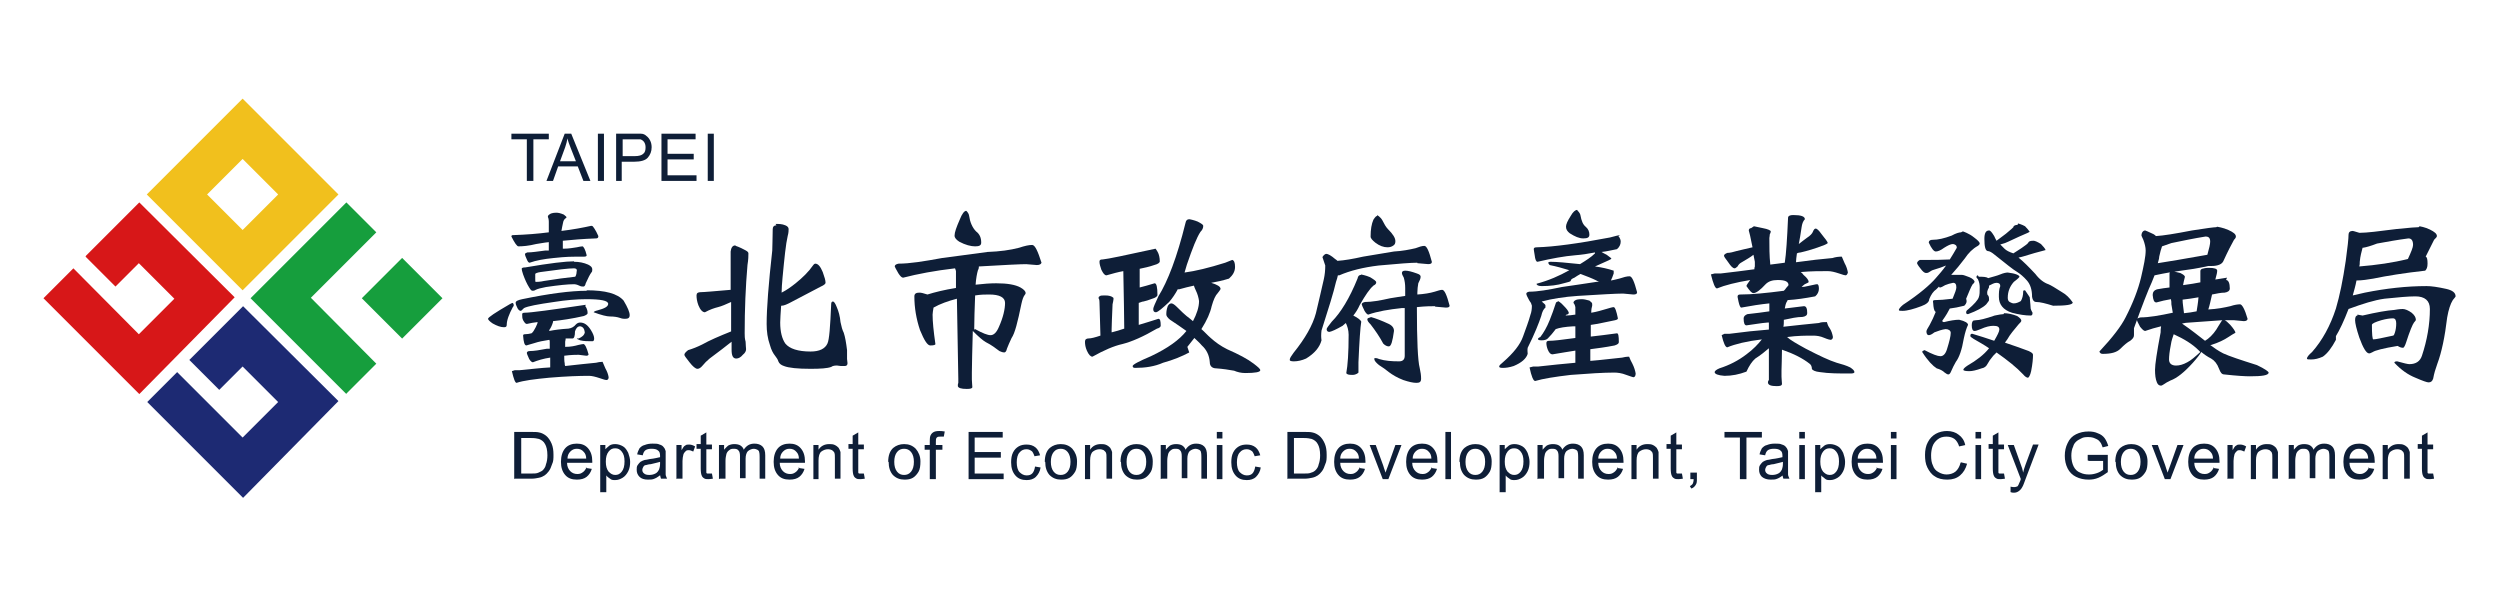<?xml version="1.0" encoding="UTF-8"?>
<svg id="_圖層_2" data-name="圖層 2" xmlns="http://www.w3.org/2000/svg" viewBox="0 0 53.48 12.76">
  <defs>
    <style>
      .cls-1 {
        fill: none;
      }

      .cls-2 {
        fill: #f1c01d;
      }

      .cls-3 {
        fill: #1d2a73;
      }

      .cls-4 {
        fill: #d71718;
      }

      .cls-5 {
        fill: #169e3d;
      }

      .cls-6 {
        fill: #0e1e37;
      }
    </style>
  </defs>
  <g id="_圖層_1-2" data-name="圖層 1">
    <g>
      <g>
        <g>
          <g>
            <rect class="cls-5" x="7.99" y="5.77" width="1.22" height="1.22" transform="translate(-1.99 7.95) rotate(-45)"/>
            <path class="cls-5" d="M7.41,8.42l.64-.64-1.4-1.41s1.34-1.34,1.4-1.4l-.64-.64s-1.97,1.97-2.05,2.05c0,0,2.04,2.04,2.05,2.05Z"/>
          </g>
          <path class="cls-2" d="M5.19,2.11l-2.05,2.05s1.97,1.97,2.05,2.05c0,0,2.04-2.04,2.05-2.05l-2.05-2.05ZM5.19,4.92s-.39-.39-.76-.76l.76-.76.76.76-.76.76Z"/>
          <path class="cls-4" d="M1.84,5.47l1.14-1.14,2.04,2.03s-2.04,2.07-2.04,2.07c-.08-.08-2.04-2.04-2.05-2.05l.64-.64c.07.07,1.4,1.41,1.4,1.41l.76-.76-.76-.76-.5.5-.64-.64Z"/>
          <path class="cls-3" d="M4.06,7.69l1.14-1.14,2.04,2.03s-2.04,2.07-2.04,2.07c-.08-.08-2.04-2.04-2.05-2.05l.64-.64c.07.07,1.4,1.4,1.4,1.4l.76-.76-.76-.76-.5.5-.64-.64Z"/>
        </g>
        <g>
          <path class="cls-6" d="M10.97,6.48s.02.02.02.05c0,0,0,.02-.02.04-.08.15-.13.28-.13.38,0,.04-.02.05-.06.05-.07,0-.15-.03-.24-.08-.06-.04-.1-.08-.1-.1,0-.03.15-.13.46-.31.03-.02.06-.03.07-.03ZM12.52,6.55s.05.05.05.15c0,.02-.03.04-.08.06-.26.06-.48.09-.66.11,0,.01,0,.02,0,.02-.02.07-.05.13-.08.17,0,0,0,.02,0,.02.1-.02.24-.04.41-.05.07-.01.12-.04.16-.09.03-.03.06-.04.09-.04.09,0,.16.05.23.16.05.08.07.14.07.18,0,.04-.01.06-.04.06-.09,0-.18,0-.26-.02-.05-.02-.07-.03-.07-.04h.04c.07-.03.12-.07.13-.13-.01-.08-.04-.12-.1-.13-.05,0-.09.04-.11.11,0,.1-.02.15-.05.15-.05,0-.1,0-.15,0h0s0,.04-.01.07c0,.05,0,.08,0,.11h.01c.11,0,.2-.02.27-.04.05-.01.09-.02.11-.02.03,0,.07.07.11.22,0,.02-.02.03-.05.03l-.16-.02c-.05,0-.16,0-.31.02,0,.06,0,.12.01.16,0,.02,0,.04.01.06.25-.03.47-.05.66-.07.04-.01.09-.02.14-.02.02.05.04.09.06.14.04.07.06.13.07.19,0,.04-.02.06-.05.06-.01,0-.06-.01-.14-.04-.09-.03-.17-.05-.23-.05-.21,0-.49.01-.85.04-.31.03-.55.06-.7.11-.03,0-.06-.08-.1-.25l.06-.02h.1c.23-.02.45-.05.66-.06,0-.04,0-.07,0-.11v-.1c-.14.02-.27.06-.37.1-.02,0-.05-.02-.08-.07-.03-.07-.05-.11-.05-.13,0-.02.02-.04.06-.04.09,0,.22-.02.37-.05.02,0,.04,0,.06,0v-.15s0-.03-.01-.04c-.13.02-.23.04-.32.07-.09.03-.15.04-.17.05-.04,0-.06-.07-.07-.21,0-.02.01-.03.04-.03.05,0,.1-.01.14-.02.03-.02.06-.07.09-.13.03-.06.04-.09.04-.11-.08.01-.15.02-.23.04-.03,0-.05-.03-.08-.08-.02-.04-.02-.08-.02-.13,0-.02.02-.03.05-.03.13,0,.57-.06,1.31-.17ZM12.68,4.84s.06.07.12.21c0,.04-.02.05-.05.05-.28.01-.51.03-.71.05,0,.03,0,.06,0,.08,0,.04,0,.06,0,.09,0,0,.02,0,.02,0,.11,0,.21-.02.28-.03.05-.01.09-.02.12-.02.02,0,.06.06.09.19,0,.02-.02.03-.05.03h-.15c-.08,0-.24,0-.51.03-.2.02-.37.05-.51.1-.02,0-.04-.02-.06-.07-.03-.06-.04-.1-.04-.11,0-.02.02-.03.05-.04.1,0,.22-.02.38-.04.02,0,.05,0,.08,0,0-.01,0-.03,0-.04,0-.03,0-.06,0-.11v-.03c-.11.01-.19.03-.27.04-.16.04-.29.05-.38.05-.03,0-.08-.07-.15-.21,0-.02.01-.03.03-.03.29-.01.54-.03.77-.06v-.23s0-.06-.02-.1c0-.02.01-.04.03-.05.02-.02.07-.04.15-.04.04,0,.09.01.16.04.04.03.06.05.06.06,0,0,0,0-.02.02-.02.01-.04.04-.05.07-.02.08-.03.15-.04.2.25-.03.46-.07.64-.11ZM12.55,6.21c.4,0,.66.07.79.22.09.15.13.25.13.31s-.03.08-.1.08c-.02,0-.06,0-.11-.02-.06-.02-.13-.03-.21-.03-.07,0-.19-.03-.35-.09,0-.01.03-.03.08-.04.15-.04.23-.08.23-.14,0-.07-.16-.1-.47-.1-.2,0-.44.02-.69.06-.35.05-.56.09-.64.13-.04.04-.06.06-.07.06-.03,0-.06-.03-.08-.08-.02-.04-.03-.07-.03-.09,0-.04.05-.06.14-.08.58-.12,1.04-.18,1.38-.18ZM12.28,5.6c.11,0,.21.02.3.06.06.03.09.06.09.1,0,.03,0,.05-.02.07-.03.04-.07.12-.12.23-.01.05-.03.07-.05.07-.02,0-.05,0-.09-.02-.04-.02-.08-.03-.11-.03-.13,0-.33.02-.6.06-.11.02-.18.04-.22.06-.03.02-.05.02-.07.02-.02,0-.04-.02-.07-.07-.05-.08-.09-.17-.13-.28-.02-.06-.03-.1-.03-.12,0-.02.03-.03.08-.03.52-.09.87-.13,1.04-.13ZM11.47,6.03s.09,0,.17-.02c.25-.04.47-.07.66-.09.01,0,.02-.02.03-.06,0-.03.01-.06.01-.08s-.02-.04-.06-.04c-.12,0-.36.03-.72.08-.07.01-.11.03-.11.04,0,.02,0,.06,0,.11,0,.04,0,.06.01.06Z"/>
          <path class="cls-6" d="M15.74,5.26s.09.03.18.08c.06.03.09.05.09.08,0,.05,0,.13-.02.25-.04.46-.06.95-.06,1.46,0,.05,0,.11.02.18,0,.07.01.13.01.16,0,.04-.02.08-.07.12-.04.05-.09.08-.14.08-.07,0-.1-.06-.1-.19v-.17c-.11.09-.27.21-.47.36-.06.05-.11.1-.15.15-.04.05-.08.07-.11.07-.04,0-.1-.05-.17-.14-.07-.09-.11-.14-.11-.16,0-.03.03-.06.08-.1.1-.03.2-.07.3-.12.16-.09.37-.18.62-.28,0-.23,0-.44,0-.63-.11.05-.2.09-.28.11-.08.02-.17.05-.28.11-.05,0-.1-.05-.14-.15-.03-.08-.04-.15-.04-.21,0-.05.03-.07.09-.07.07,0,.29-.02.64-.05,0-.32,0-.59,0-.82.01-.08.04-.13.1-.13ZM16.59,4.79c.07,0,.14,0,.21.03.05.02.07.05.07.08s0,.08-.02.15c-.04.17-.07.47-.11.89-.01.12-.02.23-.02.32.1-.05.2-.12.3-.2.16-.13.28-.25.37-.38.02-.03.04-.04.05-.04.06,0,.11.06.16.18.04.11.06.18.06.23,0,.02-.03.05-.1.08l-.61.32c-.11.06-.18.09-.23.09h-.01c-.01.16-.02.28-.02.36,0,.2.04.35.11.45.09.11.27.17.54.17.19,0,.31-.06.36-.17.04-.08.06-.36.08-.83,0-.05.01-.07.04-.07.02,0,.05.04.08.12.04.09.07.2.08.32.02.1.04.17.07.23.03.09.05.21.07.37,0,.1,0,.16,0,.19,0,.03.01.06.01.09,0,.04-.02.06-.06.06-.01,0-.04,0-.08,0-.03,0-.06-.01-.08-.01-.04,0-.09,0-.13.03-.08.03-.23.04-.44.04-.28,0-.47-.02-.57-.06-.06-.02-.1-.05-.12-.1-.01-.04-.04-.08-.07-.12-.04-.05-.08-.12-.11-.23-.05-.14-.07-.29-.07-.45,0-.33.04-.85.12-1.57,0-.11.01-.26.01-.46,0-.05.03-.08.08-.08Z"/>
          <path class="cls-6" d="M22,5.65c-.18,0-.53.02-1.06.05,0,.02,0,.05-.02.08-.02.07-.04.17-.05.31.17-.02.32-.03.44-.03.24,0,.41.03.52.09.07.04.11.08.11.12,0,0,0,.02-.02.04-.03.04-.05.1-.07.19-.08.39-.14.63-.21.73-.04.09-.08.17-.1.23-.01.05-.03.08-.06.08-.02,0-.06-.01-.1-.03-.08-.06-.17-.13-.29-.19-.07-.04-.16-.12-.28-.24-.01.41-.02.7-.02.89,0,.06,0,.11,0,.15,0,.06.01.12.01.16,0,.03-.04.04-.12.04-.12,0-.18-.02-.19-.06,0-.03,0-.05.01-.07,0-.03,0-.06,0-.09l-.03-1.71c-.19.05-.36.11-.5.19-.01.06-.02.12-.02.15,0,.15.02.35.06.63,0,.02-.04.03-.11.03-.06,0-.13-.11-.22-.33-.08-.24-.12-.48-.12-.72,0-.06.04-.08.11-.08.03,0,.08.01.17.04.16-.05.36-.1.61-.14v-.36s-.01-.04-.02-.06c-.43.05-.8.12-1.11.2-.03,0-.06-.03-.1-.09-.05-.09-.08-.14-.08-.15,0-.03.03-.05.08-.06.24,0,.55-.05.93-.12.29-.04.62-.08.97-.13.27-.01.49-.04.68-.09.12-.04.21-.06.28-.06.06,0,.12.13.2.38-.01.03-.04.05-.1.05l-.24-.02ZM20.67,4.51s.05.04.06.1c.02.14.07.26.15.34.08.06.11.14.11.24,0,.06-.04.08-.13.08-.09,0-.21-.03-.34-.1-.06-.04-.1-.08-.1-.13,0-.07.04-.18.11-.34.05-.13.1-.19.14-.19ZM20.86,6.32c-.01.28-.02.53-.02.74,0-.01.01-.02.02-.02.16.09.27.13.33.13.07,0,.13-.06.18-.18.09-.2.13-.38.13-.51,0-.12-.12-.18-.34-.18-.08,0-.18,0-.3.02Z"/>
          <path class="cls-6" d="M24.74,5.35s.07.08.07.24c0,.03-.04.06-.12.08-.11.04-.22.06-.31.08,0,.05,0,.12,0,.2,0,.07,0,.14,0,.2.08-.02.19-.05.32-.09.04,0,.06.08.06.25,0,.03-.04.06-.11.08-.08.03-.14.05-.19.06-.03,0-.06.02-.1.03,0,.21,0,.37,0,.47.13-.04.27-.08.42-.13.04,0,.05.05.05.15,0,.02-.03.05-.08.06-.29.17-.54.28-.74.33-.18.04-.39.13-.64.27-.04,0-.08-.04-.12-.13-.03-.07-.04-.13-.04-.19,0-.05.03-.07.08-.07.05,0,.13-.02.25-.06v-.02l-.02-.7s0-.06-.02-.08c0-.01,0-.03.02-.04.02-.02.06-.02.11-.02.04,0,.08,0,.14.02.04.02.05.03.05.04,0,0,0,.01,0,.02,0,.02-.01.06-.02.11-.01.26-.02.44-.02.53v.07c.09-.02.18-.05.27-.08,0-.24-.01-.65-.02-1.23-.11.02-.22.05-.36.09-.04,0-.07-.04-.11-.12-.02-.06-.04-.12-.04-.17,0-.04.02-.05.07-.05.11-.01.49-.09,1.13-.23ZM25.45,4.69s.1.02.17.05c.08.04.12.07.12.09,0,.05-.02.09-.06.13-.08.12-.17.35-.29.7-.02.06-.03.11-.05.17.23-.03.52-.1.87-.21.07-.03.12-.05.15-.06.04.01.06.06.06.15,0,.1-.05.18-.13.25-.13.04-.26.07-.38.09.13.04.2.08.2.13,0,.01-.02.04-.06.09-.05.05-.09.14-.13.28-.03.14-.1.3-.22.49.07.06.13.13.2.19.1.09.21.17.35.24.25.11.44.21.57.31.09.07.14.11.14.14,0,.04-.11.06-.32.06-.09,0-.17-.02-.24-.05-.11-.02-.24-.04-.38-.05-.09,0-.14-.05-.14-.13-.01-.15-.07-.27-.17-.36-.05-.06-.11-.11-.16-.16-.05.06-.1.13-.15.19l.04.12c-.15.08-.34.16-.56.22-.18.08-.38.11-.6.11-.04,0-.05-.02-.05-.04,0-.03.13-.1.39-.21.36-.17.61-.35.76-.54-.11-.08-.23-.16-.35-.24-.05-.04-.08-.08-.08-.11,0-.04,0-.1.03-.18.02-.04.05-.06.08-.06.02,0,.06.02.11.07.09.09.18.18.29.26.02.02.04.03.06.05.08-.15.13-.3.13-.43-.01-.07-.03-.15-.07-.23-.02-.04-.03-.07-.04-.1-.1.02-.21.05-.32.08-.01,0-.02,0-.02-.01-.06.11-.12.2-.19.28-.14.13-.23.21-.28.22-.04,0-.06-.02-.06-.07,0-.03.04-.12.11-.27.2-.32.4-.84.58-1.57.01-.06.04-.08.08-.08Z"/>
          <path class="cls-6" d="M30.32,5.62c-.13,0-.4.02-.83.06-.33.04-.61.11-.84.21,0,0-.02,0-.03,0-.01.04-.02.09-.04.14-.05.22-.16.57-.31,1.04-.01.08-.01.15,0,.21-.04.15-.15.28-.33.39-.09.04-.18.06-.26.06-.06,0-.09-.01-.09-.03,0-.04.03-.08.08-.15.25-.31.41-.59.48-.85.06-.26.12-.5.17-.73.02-.09.03-.19.03-.29l-.06-.18s.03-.06.08-.07c.04,0,.11.04.19.11.02.01.04.03.05.04.15-.01.33-.04.55-.09.19-.03.41-.07.66-.11.18-.01.33-.04.46-.07.08-.03.14-.05.19-.05.05,0,.1.11.16.34,0,.04-.03.05-.08.05l-.23-.02ZM29.11,5.87s.11.02.2.06c.08.05.13.08.13.11,0,.03-.02.05-.06.07-.08.07-.17.2-.29.41-.04.09-.09.17-.14.23.1.05.16.1.17.13-.02.12-.04.41-.06.87v.22s-.04.05-.13.05c-.08,0-.12-.01-.13-.04.03-.16.05-.43.05-.82,0-.1-.03-.19-.06-.25-.02.02-.05.04-.07.06-.14.08-.23.12-.28.13-.04,0-.06-.02-.06-.06,0-.02.04-.07.11-.16.19-.19.38-.5.55-.92.01-.06.04-.08.08-.08ZM30.7,6.55c-.08,0-.21,0-.39.02,0,.71.02,1.15.06,1.3.02.09.03.16.03.23s-.03.09-.1.09-.16-.02-.28-.06c-.13-.05-.23-.11-.31-.17-.06-.05-.13-.1-.21-.15-.06-.05-.1-.09-.1-.13,0-.01,0-.02.01-.02.02,0,.05,0,.09.02.13.04.27.05.43.05.08,0,.12-.04.12-.12v-1.02s-.04,0-.06,0c-.28.03-.52.07-.72.14-.02,0-.05-.03-.08-.08-.04-.08-.06-.13-.06-.14,0-.02.02-.04.07-.05.14,0,.32-.03.54-.08.1-.02.21-.03.32-.05v-.17c0-.08-.01-.15-.03-.22-.02-.04-.04-.07-.04-.1,0-.03.02-.05.07-.05.06,0,.14.02.25.06.06.02.08.04.08.07,0,.04-.02.08-.05.14-.01.06-.02.13-.02.2v.04c.15-.01.27-.03.37-.06.07-.02.12-.04.16-.04.05,0,.1.11.16.34,0,.03-.03.04-.08.04l-.23-.02ZM29.32,6.78c.11.03.24.08.39.15.08.04.11.09.11.15-.03.22-.06.33-.11.33-.04,0-.08-.02-.12-.06-.08-.15-.17-.28-.27-.41-.05-.05-.07-.08-.07-.11,0-.02.02-.03.07-.04ZM29.46,4.6s.07.04.11.11c.04.08.08.15.12.19.11.11.16.19.16.26,0,.04-.01.07-.04.09-.04.03-.08.04-.13.04-.08,0-.17-.03-.26-.1-.06-.05-.1-.09-.1-.13,0-.15.02-.27.06-.36.04-.06.06-.08.08-.08Z"/>
          <path class="cls-6" d="M34.62,5.05s.05.05.05.12c0,.06-.03.12-.08.16-.11.02-.22.05-.33.06.03.02.07.04.11.06.06.05.1.07.1.08,0,.01-.02.02-.06.04-.11.05-.2.09-.29.13.15.02.28.05.4.09v.06c-.02.06-.04.11-.06.15.07-.01.13-.03.18-.04.09-.03.16-.05.22-.05.05,0,.1.11.16.34,0,.04-.03.05-.08.05l-.22-.02c-.15,0-.48.02-.97.05-.29.02-.55.06-.77.12.05.04.08.07.08.08s0,.03,0,.05c-.04.03-.07.09-.09.18-.05.15-.14.38-.29.68-.01.05,0,.1,0,.13-.03.1-.13.19-.3.26-.09.03-.17.04-.23.04-.06,0-.08-.01-.08-.03s.03-.05.08-.09c.23-.2.37-.38.43-.55.06-.17.12-.32.16-.47.02-.05.03-.12.03-.19l-.02-.06s-.03-.04-.04-.06c-.04-.07-.06-.12-.06-.13,0-.03.02-.04.06-.05.18,0,.42-.04.7-.1.22-.03.47-.07.74-.11.03,0,.05,0,.07,0-.03,0-.05-.02-.07-.03-.1-.05-.21-.09-.34-.14-.05.03-.09.05-.13.08-.05.02-.08.04-.08.07,0,.01-.06.03-.15.05-.13.04-.29.06-.47.06-.07,0-.11-.02-.11-.05.26-.07.49-.17.7-.29-.13-.04-.27-.08-.42-.11-.02-.02-.03-.04-.03-.05s.02-.02.05-.02c.13,0,.34.02.63.05.13-.08.24-.15.32-.23,0,0,0-.01,0-.02-.15.03-.29.05-.42.06-.24.02-.51.07-.81.14-.03,0-.05-.05-.06-.14-.01-.07-.02-.11-.02-.13,0-.03.02-.04.07-.04.36-.01.88-.08,1.56-.21.11-.03.19-.05.22-.05ZM33.33,6.44s.06.03.12.1c.06.06.1.11.11.15,0,.02-.02.04-.05.04,0,0-.01.01-.02.02.07,0,.14-.01.21-.02v-.16s-.01-.06-.04-.09c0-.02.01-.04.03-.05.02-.02.07-.03.15-.03.04,0,.09.01.16.03.04.03.06.05.06.07,0,0,0,.02,0,.04-.01.03-.02.08-.02.15.12-.02.22-.05.32-.08.07-.02.13-.04.16-.04.03,0,.06.09.09.24,0,.02-.02.03-.06.04-.2.04-.37.08-.52.1,0,.1,0,.18,0,.25.17-.02.35-.04.56-.07.03,0,.04.06.04.19,0,.03-.03.05-.09.07-.2.04-.37.06-.52.08h0c0,.08,0,.14,0,.19,0,.02,0,.05,0,.06.25-.02.47-.05.68-.07.04-.01.09-.02.15-.02.02.05.04.1.07.15.04.08.06.15.07.21,0,.05-.02.08-.05.08-.01,0-.06-.02-.15-.05-.1-.04-.19-.05-.26-.05-.23,0-.54.02-.93.05-.34.04-.59.08-.76.13-.04,0-.08-.1-.12-.29l.08-.02h.11c.28-.03.55-.06.79-.08h0s0-.08,0-.13v-.13c-.14.02-.3.05-.49.08-.04,0-.07-.03-.1-.1-.02-.05-.03-.1-.03-.14,0-.04.02-.05.07-.05.08,0,.26-.02.55-.06v-.25s-.03,0-.04,0c-.18.01-.3.03-.38.06,0,0,0,0,0,0-.06.08-.11.14-.17.2-.03.03-.08.04-.13.04-.06,0-.08-.01-.08-.03,0-.01.02-.03.05-.04.07-.09.14-.21.2-.36.05-.12.09-.24.13-.36,0-.02.03-.04.05-.04ZM33.75,4.51s.05.04.06.1c.02.11.05.19.11.24.06.05.08.11.08.17,0,.06-.04.08-.13.08s-.18-.04-.29-.11c-.05-.04-.08-.08-.08-.14,0-.05.03-.12.1-.23.05-.09.1-.13.14-.13Z"/>
          <path class="cls-6" d="M37.52,4.84s.09.02.19.04c.11.02.17.05.17.07,0,0,0,.03-.02.06,0,.04-.01.06-.01.08,0,.19,0,.38.02.57.11-.01.21-.03.31-.04.03-.19.05-.51.07-.96,0-.04.04-.06.11-.06.17,0,.25.03.25.09-.04.04-.06.1-.07.17-.02.14-.04.26-.06.36.06-.05.12-.09.17-.13.08-.05.12-.1.13-.13.02-.05.04-.07.06-.07.03,0,.07.04.12.11.09.11.14.18.14.2,0,0-.02.02-.07.04-.2.08-.38.13-.51.16-.03,0-.06.01-.08.02-.01.08-.02.14-.02.19.29-.04.55-.07.78-.09.06-.02.13-.03.2-.03.02.05.04.09.06.14.04.07.06.14.07.2-.01.04-.03.06-.05.06-.01,0-.06-.01-.14-.04-.09-.03-.17-.05-.24-.05-.16,0-.36,0-.58.02.02.01.04.03.06.06.07.06.11.11.11.15,0,.01-.01.02-.04.03-.03.01-.06.03-.08.05-.01.01-.02.02-.03.03.04,0,.09-.01.13-.02.11-.02.17-.04.2-.04.03,0,.04.04.04.1,0,.06-.03.12-.08.16-.21.04-.41.07-.59.08,0,.01-.01.03-.02.04-.02.04-.03.08-.04.14.26-.03.39-.05.41-.05.05,0,.07.05.07.15,0,.04-.03.07-.1.08-.12,0-.25.03-.39.06h-.01c0,.06,0,.11-.01.15.28-.03.54-.06.76-.08.05-.02.1-.02.17-.02.01.04.03.09.06.13.04.06.06.13.07.19,0,.04-.03.06-.05.06-.01,0-.06-.01-.13-.04-.09-.04-.17-.05-.24-.05-.16,0-.34,0-.56.03.06.06.2.14.4.25.29.15.5.25.66.3.11.03.21.06.29.1.06.04.09.07.09.1,0,.02-.03.03-.08.03-.25,0-.47,0-.66-.03-.1-.01-.16-.04-.17-.07,0-.05-.02-.09-.05-.11-.14-.11-.33-.21-.59-.3,0,.2-.01.35-.01.44,0,.05,0,.1,0,.14,0,.06.01.11.01.15,0,.04-.04.05-.11.05-.12,0-.18-.02-.19-.07,0-.02,0-.04.02-.06,0-.02,0-.05,0-.08v-.6c-.08.07-.18.15-.29.22-.07.06-.13.15-.19.28-.16.06-.31.09-.47.09-.14-.01-.21-.04-.21-.08,0-.02.03-.05.1-.08.22-.07.41-.17.58-.3.15-.11.25-.22.33-.32-.33.04-.57.1-.74.17-.04,0-.08-.09-.12-.26l.06-.03h.11c.3-.04.58-.07.84-.09v-.15s-.02,0-.03,0c-.14.01-.29.04-.45.06-.04,0-.06-.05-.06-.15,0-.04.03-.07.08-.09.18-.02.34-.04.47-.06v-.13s0-.03,0-.04c-.19.02-.39.05-.6.09-.02,0-.04-.04-.06-.13-.01-.06-.02-.09-.02-.1,0-.04.02-.05.06-.05.24,0,.55-.03.93-.08.02-.02.04-.04.05-.06.03-.03.04-.05.05-.06,0-.08-.08-.11-.23-.11-.12,0-.2.03-.26.09-.11.12-.2.19-.26.19-.04,0-.08-.05-.15-.15,0-.02.03-.06.08-.13-.3.05-.54.11-.71.18-.04,0-.08-.1-.13-.3l.08-.02h.13c.26-.03.5-.06.72-.09,0-.02,0-.04.01-.06,0-.03,0-.06,0-.1-.01-.06-.02-.11-.03-.15-.06.05-.15.1-.25.16-.04.02-.07.05-.09.09-.02.02-.05.04-.06.04-.04,0-.08-.04-.14-.13-.06-.08-.09-.12-.09-.14,0-.02.02-.04.07-.06.06,0,.13-.02.2-.04.09-.02.2-.05.34-.08-.04-.21-.07-.33-.08-.36,0-.03.02-.05.05-.05Z"/>
          <path class="cls-6" d="M41.99,4.95s.13.04.24.13c.08.06.12.1.12.13,0,.01-.01.03-.04.05-.11.06-.2.15-.28.27-.09.12-.19.24-.29.35.03,0,.06,0,.08,0,.09,0,.14,0,.15,0,.03,0,.08.02.16.05.07.03.11.07.11.1,0,0-.01.03-.04.05-.04.06-.08.17-.14.31,0,.01.01.03.01.05,0,.04-.02.07-.05.1-.12.03-.22.05-.31.06-.03.06-.08.15-.16.26,0,.02.01.03.04.03.12-.03.23-.05.32-.05.13.03.19.07.19.11-.03.06-.06.15-.09.29-.04.24-.1.41-.17.5-.04.07-.07.13-.1.2-.02.05-.04.07-.06.07-.02,0-.04-.01-.08-.04-.04-.04-.1-.07-.17-.09-.08-.05-.19-.16-.31-.35,0-.02.02-.03.05-.04.17.09.28.13.34.13.06,0,.11-.05.14-.15.05-.16.08-.28.08-.35,0-.05-.05-.08-.11-.08-.08.01-.16.04-.24.07-.05.04-.09.06-.12.06-.03,0-.05-.03-.05-.08,0-.02.02-.06.07-.14.05-.09.09-.18.13-.28-.02,0-.04-.04-.05-.12,0-.05-.01-.08-.01-.1,0-.02.01-.03.04-.03.09,0,.22-.01.38-.03.05-.12.08-.2.08-.24,0-.07-.02-.1-.07-.1-.06.01-.12.03-.17.05-.05.03-.09.05-.1.05-.02,0-.03,0-.03-.02-.02.02-.05.05-.06.06-.06.04-.11.11-.15.21,0,.06-.06.11-.17.15-.16.06-.3.1-.4.1-.05,0-.08,0-.08-.02,0-.02.03-.06.09-.11.35-.23.58-.43.7-.57.07-.08.15-.17.22-.27-.07.03-.16.06-.26.09-.04.01-.07.03-.1.05-.03.02-.05.02-.07.02-.03,0-.07-.03-.12-.1-.05-.06-.07-.1-.07-.11,0-.02.02-.05.06-.07.07,0,.14,0,.2,0,.11,0,.26,0,.44-.01.05-.08.1-.16.15-.25,0-.05-.03-.07-.08-.08-.05,0-.11.03-.19.08-.08.06-.14.08-.18.08-.04,0-.09-.06-.15-.19,0-.04.03-.06.08-.06.12,0,.25-.03.41-.09.09-.05.16-.07.2-.07ZM42.87,6.7c.08,0,.18.02.28.06.06.04.09.07.09.1,0,.02-.02.04-.06.08-.09.11-.18.21-.24.32-.02.03-.04.05-.05.07.18.06.35.12.51.18.06.03.09.05.09.08,0,.08-.01.2-.04.35-.02.09-.05.14-.07.14s-.06-.02-.1-.07c-.14-.15-.33-.3-.57-.47-.02.02-.05.05-.07.07-.06.07-.1.13-.12.17-.03.06-.07.09-.13.1-.11.04-.2.06-.26.06-.08,0-.13-.01-.13-.03,0-.02.03-.05.09-.09.19-.11.35-.23.46-.37-.1-.07-.21-.13-.33-.2-.05-.03-.07-.05-.07-.06,0-.04.01-.05.04-.05.17.05.32.1.47.15.07-.12.11-.2.11-.24,0-.06-.04-.08-.13-.08-.07,0-.16.02-.27.07-.07.03-.11.04-.13.04-.04,0-.06-.04-.06-.12,0-.05.01-.08.03-.1.01,0,.03-.01.06-.01.07,0,.2-.03.4-.1.09-.02.16-.03.19-.03ZM42.33,5.92c.09,0,.16,0,.2.03.1-.03.19-.05.26-.08.07-.03.13-.04.16-.04.17.02.25.06.25.09,0,.01-.04.05-.12.11-.08.09-.13.2-.13.34,0,.04.01.07.04.09.04.02.06.03.09.03.05,0,.1-.02.15-.05.03-.05.05-.12.05-.2,0-.02,0-.03.04-.03.07.1.1.15.1.15.01.12.02.2.02.24.01.04.03.07.04.09,0,.04-.01.06-.04.06-.11,0-.25-.02-.4-.06-.19-.06-.28-.18-.28-.34,0-.08,0-.16.03-.23,0-.05-.03-.07-.08-.07-.05,0-.1.03-.16.06,0,.03,0,.05-.02.07-.01.03-.02.05-.02.08,0,.02,0,.05.02.06.02.03.02.06.02.1,0,.01-.02.04-.06.09-.07.07-.2.14-.39.21-.03,0-.04-.01-.04-.04,0-.02.01-.04.04-.06.13-.11.21-.2.23-.26.02-.05.02-.12.02-.21,0-.06-.01-.12-.04-.18-.02-.02-.03-.03-.03-.04,0-.02.01-.04.03-.04ZM43.17,4.78s.08.02.15.06c.05.05.08.09.1.12,0,0-.01,0-.04.02-.12.05-.25.11-.42.19-.04.02-.09.04-.17.06.03.03.06.06.09.09.04.04.1.07.19.1.06-.04.11-.07.17-.11.09-.06.14-.1.15-.12.01-.03.05-.04.11-.04.03,0,.08.02.16.07.05.05.09.1.1.13,0,0-.01,0-.04.01-.12.03-.26.07-.42.12-.03.01-.07.02-.12.03.1.08.22.2.36.35.09.12.19.19.28.22.05.02.15.08.29.17.09.05.16.12.23.22,0,.05-.14.07-.42.07-.16-.05-.28-.08-.36-.08-.05,0-.08-.04-.09-.11,0-.16-.04-.27-.11-.35-.07-.08-.14-.14-.22-.19-.07-.04-.22-.16-.47-.36-.06-.05-.11-.08-.15-.08-.05-.01-.07-.1-.07-.26,0-.12.03-.18.1-.18.03,0,.06.04.11.12.01.03.03.06.05.1.07-.05.13-.1.2-.15.1-.08.15-.13.16-.14,0-.03.04-.05.09-.05Z"/>
          <path class="cls-6" d="M47.43,4.85s.13.02.24.07c.11.05.16.09.16.14,0,.02-.01.04-.04.07-.05.09-.13.24-.23.46-.03.06-.11.1-.25.1-.03,0-.05,0-.07,0-.22.05-.42.08-.58.1-.15.02-.34.05-.57.1-.02.05-.04.1-.06.15-.07.15-.2.48-.38.98,0,.02,0,.04,0,.06,0,.02,0,.05,0,.09,0,.05-.03.08-.08.12-.06.03-.13.09-.21.17-.08.08-.2.11-.38.11-.04,0-.06-.02-.07-.05.29-.31.47-.55.56-.73.16-.31.27-.6.33-.85.06-.26.1-.45.1-.58,0-.07-.02-.15-.05-.23-.02-.05-.04-.08-.04-.09,0-.07.04-.11.08-.11.01,0,.07.03.18.08.02.01.04.03.05.04.16-.01.41-.05.77-.12.31-.05.48-.07.52-.07ZM47.62,5.99c.05,0,.08.07.08.18,0,.05-.04.08-.11.09-.08,0-.17.02-.27.04-.03.13-.05.23-.08.32.19-.01.34-.04.47-.07.09-.03.16-.04.21-.04.04,0,.1.1.16.31,0,.03-.03.05-.08.05l-.21-.02c-.05,0-.12,0-.2,0,.03.01.07.05.12.1.07.08.11.14.11.17,0,0,0,0-.02.01-.02.01-.07.04-.13.08-.09.06-.21.12-.37.17,0,0-.01,0-.02,0,.08.06.18.13.28.18.13.06.37.14.72.25.17.08.25.14.25.16,0,.06-.14.08-.4.08-.1,0-.28-.01-.55-.04-.05,0-.08-.04-.11-.12-.04-.11-.1-.18-.17-.22-.08-.04-.15-.09-.21-.14-.03.05-.09.13-.18.23-.18.2-.34.33-.48.38-.06.03-.1.05-.14.08-.03.02-.05.03-.06.03-.04,0-.07-.02-.09-.07-.03-.07-.04-.16-.04-.27s.04-.38.12-.8c0-.04,0-.08.01-.13-.12.03-.23.06-.34.1-.03,0-.06-.03-.11-.09-.05-.09-.07-.14-.07-.15,0-.02.03-.04.08-.05.18,0,.41-.04.69-.1h0c-.01-.05-.02-.11-.03-.18,0-.04,0-.07-.01-.11-.11.02-.21.04-.31.07-.05,0-.07-.05-.08-.16,0-.06.03-.1.09-.12.1-.02.19-.03.27-.04,0-.1,0-.2,0-.3,0-.03.03-.04.08-.04.02,0,.07.01.15.03.06.03.09.05.1.08-.02.07-.03.13-.04.18.15-.02.27-.04.37-.06,0-.06,0-.11,0-.14,0-.02,0-.04,0-.06,0-.02,0-.03,0-.04,0-.02.01-.04.04-.05.03-.01.08-.02.14-.02.12,0,.18.02.18.06,0,.03-.01.09-.04.19.15-.02.23-.04.25-.04ZM46.25,5.27c-.02.05-.04.13-.06.22,0,.05-.02.09-.03.14.2-.03.55-.09,1.06-.18.04-.14.06-.23.06-.28,0-.08-.03-.11-.1-.11-.25.04-.49.09-.73.14-.08.03-.14.05-.2.07ZM47.06,7.52s-.02-.02-.03-.03c-.13-.13-.31-.24-.53-.34-.02.06-.05.14-.06.22-.03.15-.04.25-.04.32,0,.08.05.13.15.13.07,0,.15-.02.24-.07.08-.04.17-.12.28-.22ZM46.72,6.7c.09-.01.18-.02.27-.04.01-.07.03-.17.04-.3-.12.02-.24.04-.34.05,0,.09.02.18.03.29ZM46.69,6.93c.19.13.35.26.48.36.02-.01.04-.03.06-.04.09-.07.17-.17.23-.28.04-.06.06-.1.08-.12-.17.01-.4.03-.7.05-.05,0-.11.01-.16.02Z"/>
          <path class="cls-6" d="M51.76,4.84s.12.02.22.07c.1.05.15.09.15.14,0,.02-.02.04-.06.08-.04.08-.1.2-.18.36.03.01.04.06.04.15,0,.08-.02.12-.05.15-.45.05-.82.11-1.11.17-.12.02-.24.04-.36.04-.02.11-.05.21-.08.32.08-.02.17-.04.26-.06.45-.09.89-.14,1.32-.14.1,0,.24.02.42.06.13.03.2.08.2.16,0,.01-.03.04-.06.08-.05.08-.09.2-.12.37-.05.42-.12.75-.21.99-.04.11-.07.21-.09.32-.02.06-.05.08-.1.08-.03,0-.12-.03-.28-.1-.15-.06-.3-.16-.45-.32,0-.02.02-.03.06-.03.14.04.23.06.26.06.14,0,.23-.06.27-.18.11-.33.17-.67.17-1,0-.18-.11-.27-.31-.27-.15,0-.37.02-.66.05-.22.03-.47.11-.77.22-.1.26-.19.45-.27.58v.08c-.09.17-.18.29-.28.36-.09.04-.17.06-.25.06-.06,0-.09,0-.09-.02,0-.03.04-.08.11-.14.22-.25.39-.56.51-.93.08-.27.15-.61.21-1.02.04-.29.06-.48.06-.56,0-.05.03-.08.09-.08,0,0,.05.01.14.04,0,0,.02,0,.02,0,.13,0,.39-.03.77-.08.28-.03.44-.04.48-.04ZM50.43,6.73l.11.02c.3-.07.53-.11.68-.12.11-.02.17-.02.18-.02.05,0,.12.03.19.08.06.05.09.1.09.15,0,.01-.01.03-.04.06-.03.04-.09.18-.17.43-.02.06-.04.1-.06.11-.04,0-.07-.01-.12-.04-.31.05-.49.1-.53.13-.04.02-.06.03-.08.03-.06,0-.13-.12-.21-.34-.06-.18-.09-.31-.09-.37,0-.07.02-.1.05-.1ZM50.54,5.3c-.02.08-.05.18-.06.3,0,.04,0,.07-.01.1.37-.03.72-.08,1.04-.16.07-.15.11-.25.11-.3,0-.09-.03-.14-.1-.14-.23.03-.45.07-.67.11-.13.05-.23.08-.3.09ZM50.77,7.26c.05,0,.19-.03.42-.08.02,0,.03-.03.04-.06.02-.06.03-.13.03-.2s-.02-.11-.07-.11c-.06,0-.14.01-.25.04-.13.04-.2.07-.2.1,0,.2.01.31.03.31Z"/>
        </g>
        <g>
          <path class="cls-6" d="M11.27,3.87v-.89h-.33v-.12h.8v.12h-.33v.89h-.13Z"/>
          <path class="cls-6" d="M11.69,3.87l.39-1.01h.14l.41,1.01h-.15l-.12-.31h-.42l-.11.31h-.14ZM11.98,3.45h.34l-.11-.28c-.03-.08-.06-.15-.07-.21-.01.06-.03.13-.05.19l-.11.3Z"/>
          <path class="cls-6" d="M12.79,3.87v-1.01h.13v1.01h-.13Z"/>
          <path class="cls-6" d="M13.18,3.87v-1.01h.38c.07,0,.12,0,.15,0,.05,0,.09.02.12.05.03.02.06.06.08.1.02.04.03.09.03.14,0,.09-.03.16-.08.22-.05.06-.15.09-.3.09h-.26v.41h-.13ZM13.32,3.34h.26c.09,0,.15-.02.18-.05.04-.03.05-.08.05-.14,0-.04-.01-.08-.03-.11-.02-.03-.05-.05-.08-.06-.02,0-.06,0-.12,0h-.26v.36Z"/>
          <path class="cls-6" d="M14.15,3.87v-1.01h.73v.12h-.6v.31h.56v.12h-.56v.34h.62v.12h-.75Z"/>
          <path class="cls-6" d="M15.14,3.87v-1.01h.13v1.01h-.13Z"/>
        </g>
        <g>
          <path class="cls-6" d="M11,10.25v-1.01h.35c.08,0,.14,0,.18.01.06.01.11.04.15.07.05.04.09.1.12.17.03.07.04.15.04.24,0,.08,0,.14-.03.2-.02.06-.04.11-.07.15-.03.04-.06.07-.09.09-.03.02-.07.04-.12.05-.05.01-.1.02-.16.02h-.36ZM11.14,10.13h.22c.07,0,.12,0,.16-.02s.07-.03.09-.05c.03-.03.06-.07.07-.13.02-.05.03-.12.03-.19,0-.11-.02-.19-.05-.24-.03-.06-.08-.09-.13-.11-.04-.01-.09-.02-.17-.02h-.21v.77Z"/>
          <path class="cls-6" d="M12.53,10.01l.13.02c-.02.07-.06.13-.11.17-.05.04-.12.06-.21.06-.11,0-.19-.03-.25-.1-.06-.07-.09-.16-.09-.28s.03-.22.09-.29c.06-.07.15-.1.25-.1s.18.03.24.1c.06.07.09.16.09.28,0,0,0,.02,0,.03h-.54c0,.08.03.14.07.18.04.04.09.06.15.06.05,0,.08-.01.12-.04.03-.02.06-.06.08-.11ZM12.13,9.81h.41c0-.06-.02-.11-.05-.14-.04-.05-.09-.07-.15-.07-.06,0-.1.02-.14.06-.04.04-.06.09-.06.15Z"/>
          <path class="cls-6" d="M12.84,10.53v-1.01h.11v.09s.06-.06.09-.08c.03-.02.07-.03.12-.03.06,0,.12.02.17.05.05.03.08.08.11.14.02.06.04.12.04.19,0,.07-.01.14-.04.2-.03.06-.07.11-.12.14-.05.03-.1.05-.16.05-.04,0-.08,0-.11-.03-.03-.02-.06-.04-.08-.07v.36h-.12ZM12.96,9.88c0,.09.02.16.06.21.04.04.08.07.14.07s.1-.02.14-.07c.04-.05.06-.12.06-.22s-.02-.16-.06-.21c-.04-.05-.08-.07-.14-.07s-.1.02-.14.07c-.04.05-.06.12-.06.21Z"/>
          <path class="cls-6" d="M14.13,10.16s-.09.07-.13.08c-.04.02-.09.02-.14.02-.08,0-.14-.02-.18-.06-.04-.04-.06-.09-.06-.15,0-.04,0-.07.02-.1.02-.03.04-.05.06-.07.03-.02.06-.03.09-.04.02,0,.06-.01.11-.02.1-.01.17-.03.22-.04,0-.02,0-.03,0-.03,0-.05-.01-.09-.04-.11-.03-.03-.08-.04-.14-.04-.06,0-.1.01-.13.03-.03.02-.05.06-.06.11l-.12-.02c.01-.05.03-.09.05-.13.03-.03.06-.06.11-.07.05-.02.1-.03.17-.03s.11,0,.15.02c.04.01.07.03.09.06.02.02.03.05.04.08,0,.02,0,.06,0,.11v.17c0,.12,0,.19,0,.22,0,.03.02.06.03.09h-.13s-.02-.06-.02-.09ZM14.12,9.88s-.11.03-.2.05c-.05,0-.09.02-.11.02-.02,0-.04.02-.05.04-.01.02-.02.04-.02.06,0,.03.01.06.04.08.02.02.06.03.11.03s.09-.01.13-.03c.04-.02.06-.05.08-.09.01-.03.02-.07.02-.12v-.05Z"/>
          <path class="cls-6" d="M14.47,10.25v-.73h.11v.11c.03-.05.05-.09.08-.1.02-.02.05-.02.08-.02.04,0,.08.01.13.04l-.04.11s-.06-.03-.09-.03c-.03,0-.05,0-.07.02-.02.02-.04.04-.05.07-.01.04-.02.09-.02.14v.38h-.12Z"/>
          <path class="cls-6" d="M15.23,10.13l.02.11s-.07.01-.09.01c-.04,0-.08,0-.1-.02-.02-.01-.04-.03-.05-.06-.01-.02-.02-.07-.02-.15v-.42h-.09v-.1h.09v-.18l.12-.07v.26h.12v.1h-.12v.43s0,.06,0,.07c0,.01.01.02.02.02,0,0,.02,0,.04,0,.01,0,.03,0,.05,0Z"/>
          <path class="cls-6" d="M15.38,10.25v-.73h.11v.1s.05-.06.09-.09c.04-.02.08-.03.13-.03.05,0,.1.01.13.03.03.02.06.05.07.09.06-.09.13-.13.23-.13.07,0,.13.02.17.06.04.04.06.1.06.19v.5h-.12v-.46s0-.09-.01-.11c0-.02-.02-.04-.04-.05-.02-.01-.05-.02-.07-.02-.05,0-.09.02-.13.05-.03.03-.05.09-.05.16v.42h-.12v-.47c0-.06-.01-.1-.03-.12-.02-.03-.05-.04-.1-.04-.03,0-.07,0-.1.03-.03.02-.05.05-.06.08-.01.04-.02.09-.02.15v.38h-.12Z"/>
          <path class="cls-6" d="M17.08,10.01l.13.02c-.02.07-.06.13-.11.17-.05.04-.12.06-.21.06-.11,0-.19-.03-.25-.1-.06-.07-.09-.16-.09-.28s.03-.22.09-.29c.06-.07.15-.1.25-.1s.18.03.24.1c.06.07.09.16.09.28,0,0,0,.02,0,.03h-.54c0,.08.03.14.07.18.04.04.09.06.15.06.05,0,.08-.01.12-.04.03-.02.06-.06.08-.11ZM16.68,9.81h.41c0-.06-.02-.11-.05-.14-.04-.05-.09-.07-.15-.07-.06,0-.1.02-.14.06-.04.04-.06.09-.06.15Z"/>
          <path class="cls-6" d="M17.4,10.25v-.73h.11v.1c.05-.08.13-.12.23-.12.04,0,.08,0,.12.02.04.02.06.04.08.06.02.03.03.06.04.09,0,.02,0,.06,0,.12v.45h-.12v-.44c0-.05,0-.09-.01-.11,0-.02-.03-.04-.05-.06-.02-.01-.05-.02-.09-.02-.05,0-.1.02-.14.05-.04.03-.06.1-.06.19v.4h-.12Z"/>
          <path class="cls-6" d="M18.48,10.13l.02.11s-.07.01-.09.01c-.04,0-.08,0-.1-.02-.02-.01-.04-.03-.05-.06-.01-.02-.02-.07-.02-.15v-.42h-.09v-.1h.09v-.18l.12-.07v.26h.12v.1h-.12v.43s0,.06,0,.07c0,.01.01.02.02.02,0,0,.02,0,.04,0,.01,0,.03,0,.05,0Z"/>
          <path class="cls-6" d="M19,9.88c0-.14.04-.24.11-.3.06-.05.14-.08.23-.08.1,0,.18.03.25.1.06.07.1.16.1.27,0,.09-.01.17-.04.22-.03.05-.07.1-.12.13-.05.03-.11.04-.18.04-.1,0-.18-.03-.25-.1-.06-.07-.09-.16-.09-.28ZM19.13,9.88c0,.09.02.16.06.21.04.05.09.07.15.07s.11-.02.15-.07c.04-.05.06-.12.06-.21,0-.09-.02-.16-.06-.21-.04-.05-.09-.07-.15-.07s-.11.02-.15.07c-.04.05-.06.12-.06.21Z"/>
          <path class="cls-6" d="M19.89,10.25v-.63h-.11v-.1h.11v-.08s0-.09.01-.11c.01-.03.03-.06.06-.08.03-.02.07-.03.13-.03.03,0,.07,0,.12.01l-.02.11s-.05,0-.07,0c-.04,0-.06,0-.08.02-.02.02-.02.05-.02.09v.07h.14v.1h-.14v.63h-.12Z"/>
          <path class="cls-6" d="M20.72,10.25v-1.01h.73v.12h-.6v.31h.56v.12h-.56v.34h.62v.12h-.75Z"/>
          <path class="cls-6" d="M22.14,9.98l.12.02c-.01.08-.05.15-.1.2-.05.05-.12.07-.2.07-.1,0-.18-.03-.24-.1-.06-.07-.09-.16-.09-.28,0-.08.01-.15.04-.21.03-.06.07-.1.12-.13.05-.03.11-.04.17-.04.08,0,.14.02.19.06.05.04.08.1.1.17l-.12.02s-.03-.09-.06-.11c-.03-.02-.06-.04-.11-.04-.06,0-.11.02-.15.07-.04.04-.06.12-.06.21s.02.17.06.21c.04.04.09.07.15.07.05,0,.09-.01.12-.04.03-.03.05-.08.06-.14Z"/>
          <path class="cls-6" d="M22.35,9.88c0-.14.04-.24.11-.3.06-.05.14-.08.23-.08.1,0,.18.03.25.1.06.07.1.16.1.27,0,.09-.01.17-.04.22-.03.05-.07.1-.12.13-.05.03-.11.04-.18.04-.1,0-.18-.03-.25-.1-.06-.07-.09-.16-.09-.28ZM22.48,9.88c0,.09.02.16.06.21.04.05.09.07.15.07s.11-.02.15-.07c.04-.05.06-.12.06-.21,0-.09-.02-.16-.06-.21-.04-.05-.09-.07-.15-.07s-.11.02-.15.07c-.04.05-.06.12-.06.21Z"/>
          <path class="cls-6" d="M23.21,10.25v-.73h.11v.1c.05-.08.13-.12.23-.12.04,0,.08,0,.12.02.04.02.06.04.08.06.02.03.03.06.04.09,0,.02,0,.06,0,.12v.45h-.12v-.44c0-.05,0-.09-.01-.11,0-.02-.03-.04-.05-.06-.02-.01-.05-.02-.09-.02-.05,0-.1.02-.14.05-.04.03-.06.1-.06.19v.4h-.12Z"/>
          <path class="cls-6" d="M23.97,9.88c0-.14.04-.24.11-.3.06-.05.14-.08.23-.08.1,0,.18.03.25.1.06.07.1.16.1.27,0,.09-.01.17-.04.22-.03.05-.07.1-.12.13-.05.03-.11.04-.18.04-.1,0-.18-.03-.25-.1-.06-.07-.09-.16-.09-.28ZM24.1,9.88c0,.09.02.16.06.21.04.05.09.07.15.07s.11-.02.15-.07c.04-.05.06-.12.06-.21,0-.09-.02-.16-.06-.21-.04-.05-.09-.07-.15-.07s-.11.02-.15.07c-.04.05-.06.12-.06.21Z"/>
          <path class="cls-6" d="M24.83,10.25v-.73h.11v.1s.05-.06.09-.09c.04-.02.08-.03.13-.03.05,0,.1.01.13.03.03.02.06.05.07.09.06-.09.13-.13.23-.13.07,0,.13.02.17.06.04.04.06.1.06.19v.5h-.12v-.46s0-.09-.01-.11c0-.02-.02-.04-.04-.05-.02-.01-.05-.02-.07-.02-.05,0-.09.02-.13.05-.03.03-.05.09-.05.16v.42h-.12v-.47c0-.06-.01-.1-.03-.12-.02-.03-.05-.04-.1-.04-.03,0-.07,0-.1.03-.03.02-.05.05-.06.08-.01.04-.02.09-.02.15v.38h-.12Z"/>
          <path class="cls-6" d="M26.03,9.38v-.14h.12v.14h-.12ZM26.03,10.25v-.73h.12v.73h-.12Z"/>
          <path class="cls-6" d="M26.85,9.98l.12.02c-.01.08-.05.15-.1.2-.05.05-.12.07-.2.07-.1,0-.18-.03-.24-.1-.06-.07-.09-.16-.09-.28,0-.08.01-.15.04-.21.03-.06.07-.1.12-.13.05-.03.11-.04.17-.04.08,0,.14.02.19.06.05.04.08.1.1.17l-.12.02s-.03-.09-.06-.11c-.03-.02-.06-.04-.11-.04-.06,0-.11.02-.15.07-.04.04-.06.12-.06.21s.02.17.06.21c.04.04.09.07.15.07.05,0,.09-.01.12-.04.03-.03.05-.08.06-.14Z"/>
          <path class="cls-6" d="M27.54,10.25v-1.01h.35c.08,0,.14,0,.18.01.06.01.11.04.15.07.05.04.09.1.12.17.03.07.04.15.04.24,0,.08,0,.14-.03.2-.02.06-.04.11-.07.15-.03.04-.06.07-.09.09-.03.02-.07.04-.12.05-.05.01-.1.02-.16.02h-.36ZM27.67,10.13h.22c.07,0,.12,0,.16-.02.04-.01.07-.03.09-.05.03-.03.06-.07.07-.13.02-.05.03-.12.03-.19,0-.11-.02-.19-.05-.24-.03-.06-.08-.09-.13-.11-.04-.01-.09-.02-.17-.02h-.21v.77Z"/>
          <path class="cls-6" d="M29.07,10.01l.13.02c-.02.07-.06.13-.11.17-.05.04-.12.06-.21.06-.11,0-.19-.03-.25-.1-.06-.07-.09-.16-.09-.28s.03-.22.09-.29c.06-.07.15-.1.25-.1s.18.03.24.1c.06.07.09.16.09.28,0,0,0,.02,0,.03h-.54c0,.08.03.14.07.18.04.04.09.06.15.06.05,0,.08-.01.12-.04.03-.02.06-.06.08-.11ZM28.66,9.81h.41c0-.06-.02-.11-.05-.14-.04-.05-.09-.07-.15-.07-.06,0-.1.02-.14.06-.04.04-.06.09-.06.15Z"/>
          <path class="cls-6" d="M29.58,10.25l-.28-.73h.13l.16.44s.03.1.05.15c.01-.04.03-.08.05-.14l.16-.45h.13l-.28.73h-.12Z"/>
          <path class="cls-6" d="M30.61,10.01l.13.02c-.02.07-.06.13-.11.17-.05.04-.12.06-.21.06-.11,0-.19-.03-.25-.1-.06-.07-.09-.16-.09-.28s.03-.22.09-.29c.06-.07.15-.1.25-.1s.18.03.24.1c.06.07.09.16.09.28,0,0,0,.02,0,.03h-.54c0,.08.03.14.07.18.04.04.09.06.15.06.05,0,.08-.01.12-.04.03-.02.06-.06.08-.11ZM30.21,9.81h.41c0-.06-.02-.11-.05-.14-.04-.05-.09-.07-.15-.07-.06,0-.1.02-.14.06-.04.04-.06.09-.06.15Z"/>
          <path class="cls-6" d="M30.92,10.25v-1.01h.12v1.01h-.12Z"/>
          <path class="cls-6" d="M31.22,9.88c0-.14.04-.24.11-.3.06-.05.14-.08.23-.08.1,0,.18.03.25.1.06.07.1.16.1.27,0,.09-.01.17-.04.22-.03.05-.07.1-.12.13-.05.03-.11.04-.18.04-.1,0-.18-.03-.25-.1-.06-.07-.09-.16-.09-.28ZM31.35,9.88c0,.09.02.16.06.21.04.05.09.07.15.07s.11-.02.15-.07c.04-.05.06-.12.06-.21,0-.09-.02-.16-.06-.21-.04-.05-.09-.07-.15-.07s-.11.02-.15.07c-.04.05-.06.12-.06.21Z"/>
          <path class="cls-6" d="M32.08,10.53v-1.01h.11v.09s.06-.06.09-.08c.03-.02.07-.03.12-.03.06,0,.12.02.17.05.05.03.08.08.11.14.02.06.04.12.04.19,0,.07-.01.14-.04.2-.03.06-.07.11-.12.14-.05.03-.1.05-.16.05-.04,0-.08,0-.11-.03-.03-.02-.06-.04-.08-.07v.36h-.12ZM32.19,9.88c0,.09.02.16.06.21.04.04.08.07.14.07s.1-.02.14-.07c.04-.05.06-.12.06-.22s-.02-.16-.06-.21c-.04-.05-.08-.07-.14-.07s-.1.02-.14.07c-.04.05-.06.12-.06.21Z"/>
          <path class="cls-6" d="M32.89,10.25v-.73h.11v.1s.05-.06.09-.09c.04-.02.08-.03.13-.03.05,0,.1.01.13.03.03.02.06.05.07.09.06-.09.13-.13.23-.13.07,0,.13.02.17.06.04.04.06.1.06.19v.5h-.12v-.46s0-.09-.01-.11c0-.02-.02-.04-.04-.05-.02-.01-.05-.02-.07-.02-.05,0-.09.02-.13.05-.03.03-.05.09-.05.16v.42h-.12v-.47c0-.06-.01-.1-.03-.12-.02-.03-.05-.04-.1-.04-.03,0-.07,0-.1.03-.03.02-.05.05-.06.08-.01.04-.02.09-.02.15v.38h-.12Z"/>
          <path class="cls-6" d="M34.59,10.01l.13.02c-.02.07-.06.13-.11.17-.05.04-.12.06-.21.06-.11,0-.19-.03-.25-.1-.06-.07-.09-.16-.09-.28s.03-.22.09-.29c.06-.07.15-.1.25-.1s.18.03.24.1c.06.07.09.16.09.28,0,0,0,.02,0,.03h-.54c0,.08.03.14.07.18.04.04.09.06.15.06.05,0,.08-.01.12-.04.03-.02.06-.06.08-.11ZM34.18,9.81h.41c0-.06-.02-.11-.05-.14-.04-.05-.09-.07-.15-.07-.06,0-.1.02-.14.06-.04.04-.06.09-.06.15Z"/>
          <path class="cls-6" d="M34.9,10.25v-.73h.11v.1c.05-.08.13-.12.23-.12.04,0,.08,0,.12.02.04.02.06.04.08.06.02.03.03.06.04.09,0,.02,0,.06,0,.12v.45h-.12v-.44c0-.05,0-.09-.01-.11,0-.02-.03-.04-.05-.06-.02-.01-.05-.02-.09-.02-.05,0-.1.02-.14.05-.04.03-.06.1-.06.19v.4h-.12Z"/>
          <path class="cls-6" d="M35.98,10.13l.02.11s-.07.01-.09.01c-.04,0-.08,0-.1-.02-.02-.01-.04-.03-.05-.06-.01-.02-.02-.07-.02-.15v-.42h-.09v-.1h.09v-.18l.12-.07v.26h.12v.1h-.12v.43s0,.06,0,.07c0,.01.01.02.02.02,0,0,.02,0,.04,0,.01,0,.03,0,.05,0Z"/>
          <path class="cls-6" d="M36.16,10.25v-.14h.14v.14c0,.05,0,.09-.03.13-.02.03-.05.06-.09.07l-.03-.05s.05-.03.06-.05c.01-.02.02-.05.02-.1h-.07Z"/>
          <path class="cls-6" d="M37.22,10.25v-.89h-.33v-.12h.8v.12h-.33v.89h-.13Z"/>
          <path class="cls-6" d="M38.15,10.16s-.09.07-.13.08c-.04.02-.09.02-.14.02-.08,0-.14-.02-.19-.06-.04-.04-.06-.09-.06-.15,0-.04,0-.07.02-.1.02-.03.04-.05.06-.07.03-.02.06-.03.09-.04.02,0,.06-.01.11-.02.1-.01.17-.03.22-.04,0-.02,0-.03,0-.03,0-.05-.01-.09-.04-.11-.03-.03-.08-.04-.14-.04-.06,0-.1.01-.13.03-.03.02-.05.06-.06.11l-.12-.02c.01-.05.03-.09.05-.13.03-.03.06-.06.11-.07.05-.02.1-.03.17-.03s.11,0,.15.02c.04.01.07.03.09.06.02.02.03.05.04.08,0,.02,0,.06,0,.11v.17c0,.12,0,.19,0,.22,0,.03.02.06.03.09h-.13s-.02-.06-.02-.09ZM38.14,9.88s-.11.03-.2.05c-.05,0-.09.02-.11.02-.02,0-.04.02-.05.04-.01.02-.02.04-.02.06,0,.03.01.06.04.08.02.02.06.03.11.03s.09-.01.13-.03c.04-.02.06-.05.08-.09.01-.03.02-.07.02-.12v-.05Z"/>
          <path class="cls-6" d="M38.49,9.38v-.14h.12v.14h-.12ZM38.49,10.25v-.73h.12v.73h-.12Z"/>
          <path class="cls-6" d="M38.83,10.53v-1.01h.11v.09s.06-.06.09-.08c.03-.02.07-.03.12-.03.06,0,.12.02.17.05.05.03.08.08.11.14.02.06.04.12.04.19,0,.07-.01.14-.04.2-.03.06-.07.11-.12.14-.05.03-.1.05-.16.05-.04,0-.08,0-.11-.03s-.06-.04-.08-.07v.36h-.12ZM38.94,9.88c0,.09.02.16.06.21.04.04.08.07.14.07s.1-.02.14-.07c.04-.05.06-.12.06-.22s-.02-.16-.06-.21c-.04-.05-.08-.07-.14-.07s-.1.02-.14.07c-.04.05-.06.12-.06.21Z"/>
          <path class="cls-6" d="M40.14,10.01l.13.02c-.02.07-.06.13-.11.17-.05.04-.12.06-.21.06-.11,0-.19-.03-.25-.1-.06-.07-.09-.16-.09-.28s.03-.22.09-.29c.06-.07.15-.1.25-.1s.18.03.24.1c.06.07.09.16.09.28,0,0,0,.02,0,.03h-.54c0,.08.03.14.07.18.04.04.09.06.15.06.05,0,.08-.01.12-.04.03-.02.06-.06.08-.11ZM39.73,9.81h.41c0-.06-.02-.11-.05-.14-.04-.05-.09-.07-.15-.07-.06,0-.1.02-.14.06-.04.04-.06.09-.06.15Z"/>
          <path class="cls-6" d="M40.45,9.38v-.14h.12v.14h-.12ZM40.45,10.25v-.73h.12v.73h-.12Z"/>
          <path class="cls-6" d="M41.95,9.89l.13.03c-.03.11-.08.19-.15.25-.07.06-.16.09-.27.09s-.2-.02-.27-.07c-.07-.04-.12-.11-.16-.19-.04-.08-.05-.17-.05-.27,0-.1.02-.2.06-.27.04-.08.1-.14.17-.18.07-.04.16-.06.24-.06.1,0,.19.03.25.08.07.05.12.12.14.22l-.13.03c-.02-.07-.06-.13-.1-.16-.04-.03-.1-.05-.17-.05-.08,0-.14.02-.19.06-.05.04-.09.09-.11.15-.02.06-.03.13-.03.19,0,.09.01.16.04.22.02.06.06.11.12.14.05.03.11.05.17.05.07,0,.14-.02.19-.06.05-.04.09-.11.11-.19Z"/>
          <path class="cls-6" d="M42.26,9.38v-.14h.12v.14h-.12ZM42.26,10.25v-.73h.12v.73h-.12Z"/>
          <path class="cls-6" d="M42.87,10.13l.02.11s-.07.01-.09.01c-.04,0-.08,0-.1-.02-.02-.01-.04-.03-.05-.06-.01-.02-.02-.07-.02-.15v-.42h-.09v-.1h.09v-.18l.12-.07v.26h.12v.1h-.12v.43s0,.06,0,.07c0,.01.01.02.02.02,0,0,.02,0,.04,0,.01,0,.03,0,.05,0Z"/>
          <path class="cls-6" d="M43.01,10.53v-.12s.04.01.06.01c.03,0,.05,0,.07-.01.02,0,.03-.02.04-.04,0-.01.02-.04.04-.09,0,0,0-.02.01-.03l-.28-.73h.13l.15.42c.02.05.04.11.05.17.01-.06.03-.11.05-.17l.16-.43h.12l-.28.74c-.03.08-.05.14-.07.17-.02.04-.05.07-.08.09-.03.02-.06.03-.1.03-.02,0-.05,0-.08-.02Z"/>
          <path class="cls-6" d="M44.66,9.85v-.12h.43s0,.37,0,.37c-.07.05-.13.09-.2.12-.07.03-.14.04-.21.04-.1,0-.19-.02-.27-.06-.08-.04-.14-.1-.18-.18-.04-.08-.06-.17-.06-.27s.02-.19.06-.27c.04-.09.1-.15.18-.19s.17-.06.27-.06c.07,0,.14.01.2.04.06.02.11.06.14.1.03.04.06.1.08.17l-.12.03c-.02-.05-.03-.09-.06-.12-.02-.03-.05-.05-.1-.07-.04-.02-.09-.03-.14-.03-.06,0-.11,0-.16.03-.04.02-.08.04-.11.07-.03.03-.05.06-.06.1-.03.06-.04.13-.04.2,0,.09.02.17.05.23.03.06.08.11.14.13.06.03.12.04.19.04.06,0,.11-.01.17-.03.06-.02.1-.05.13-.07v-.19h-.3Z"/>
          <path class="cls-6" d="M45.25,9.88c0-.14.04-.24.11-.3.06-.05.14-.08.23-.08.1,0,.18.03.25.1.06.07.1.16.1.27,0,.09-.01.17-.04.22-.03.05-.07.1-.12.13-.05.03-.11.04-.18.04-.1,0-.18-.03-.25-.1-.06-.07-.09-.16-.09-.28ZM45.37,9.88c0,.09.02.16.06.21.04.05.09.07.15.07s.11-.02.15-.07c.04-.05.06-.12.06-.21,0-.09-.02-.16-.06-.21-.04-.05-.09-.07-.15-.07s-.11.02-.15.07c-.04.05-.06.12-.06.21Z"/>
          <path class="cls-6" d="M46.31,10.25l-.28-.73h.13l.16.44s.03.1.05.15c.01-.04.03-.08.05-.14l.16-.45h.13l-.28.73h-.12Z"/>
          <path class="cls-6" d="M47.34,10.01l.13.02c-.02.07-.06.13-.11.17-.05.04-.12.06-.21.06-.11,0-.19-.03-.25-.1-.06-.07-.09-.16-.09-.28s.03-.22.09-.29c.06-.07.15-.1.25-.1s.18.03.24.1c.06.07.09.16.09.28,0,0,0,.02,0,.03h-.54c0,.08.03.14.07.18.04.04.09.06.15.06.05,0,.08-.01.12-.04.03-.02.06-.06.08-.11ZM46.93,9.81h.41c0-.06-.02-.11-.05-.14-.04-.05-.09-.07-.15-.07-.06,0-.1.02-.14.06-.04.04-.06.09-.06.15Z"/>
          <path class="cls-6" d="M47.65,10.25v-.73h.11v.11c.03-.05.05-.09.08-.1.02-.02.05-.02.08-.02.04,0,.08.01.13.04l-.04.11s-.06-.03-.09-.03c-.03,0-.05,0-.07.02-.02.02-.04.04-.05.07-.01.04-.02.09-.02.14v.38h-.12Z"/>
          <path class="cls-6" d="M48.15,10.25v-.73h.11v.1c.05-.08.13-.12.23-.12.04,0,.08,0,.12.02.04.02.06.04.08.06.02.03.03.06.04.09,0,.02,0,.06,0,.12v.45h-.12v-.44c0-.05,0-.09-.01-.11,0-.02-.03-.04-.05-.06-.02-.01-.05-.02-.09-.02-.05,0-.1.02-.14.05-.04.03-.06.1-.06.19v.4h-.12Z"/>
          <path class="cls-6" d="M48.96,10.25v-.73h.11v.1s.05-.06.09-.09c.04-.02.08-.03.13-.03.05,0,.1.01.13.03.03.02.06.05.07.09.06-.09.13-.13.23-.13.07,0,.13.02.17.06.04.04.06.1.06.19v.5h-.12v-.46s0-.09-.01-.11c0-.02-.02-.04-.04-.05-.02-.01-.05-.02-.07-.02-.05,0-.09.02-.13.05-.03.03-.05.09-.05.16v.42h-.12v-.47c0-.06-.01-.1-.03-.12-.02-.03-.05-.04-.1-.04-.03,0-.07,0-.1.03-.03.02-.05.05-.06.08-.01.04-.02.09-.02.15v.38h-.12Z"/>
          <path class="cls-6" d="M50.66,10.01l.13.02c-.02.07-.06.13-.11.17-.05.04-.12.06-.21.06-.11,0-.19-.03-.25-.1-.06-.07-.09-.16-.09-.28s.03-.22.09-.29c.06-.07.15-.1.25-.1s.18.03.24.1c.06.07.09.16.09.28,0,0,0,.02,0,.03h-.54c0,.08.03.14.07.18.04.04.09.06.15.06.05,0,.08-.01.12-.04.03-.02.06-.06.08-.11ZM50.25,9.81h.41c0-.06-.02-.11-.05-.14-.04-.05-.09-.07-.15-.07-.06,0-.1.02-.14.06-.04.04-.06.09-.06.15Z"/>
          <path class="cls-6" d="M50.97,10.25v-.73h.11v.1c.05-.08.13-.12.23-.12.04,0,.08,0,.12.02.04.02.06.04.08.06.02.03.03.06.04.09,0,.02,0,.06,0,.12v.45h-.12v-.44c0-.05,0-.09-.01-.11,0-.02-.03-.04-.05-.06-.02-.01-.05-.02-.09-.02-.05,0-.1.02-.14.05-.04.03-.06.1-.06.19v.4h-.12Z"/>
          <path class="cls-6" d="M52.05,10.13l.02.11s-.07.01-.09.01c-.04,0-.08,0-.1-.02-.02-.01-.04-.03-.05-.06-.01-.02-.02-.07-.02-.15v-.42h-.09v-.1h.09v-.18l.12-.07v.26h.12v.1h-.12v.43s0,.06,0,.07c0,.01.01.02.02.02,0,0,.02,0,.04,0,.01,0,.03,0,.05,0Z"/>
        </g>
      </g>
      <rect class="cls-1" width="53.48" height="12.76"/>
    </g>
  </g>
</svg>